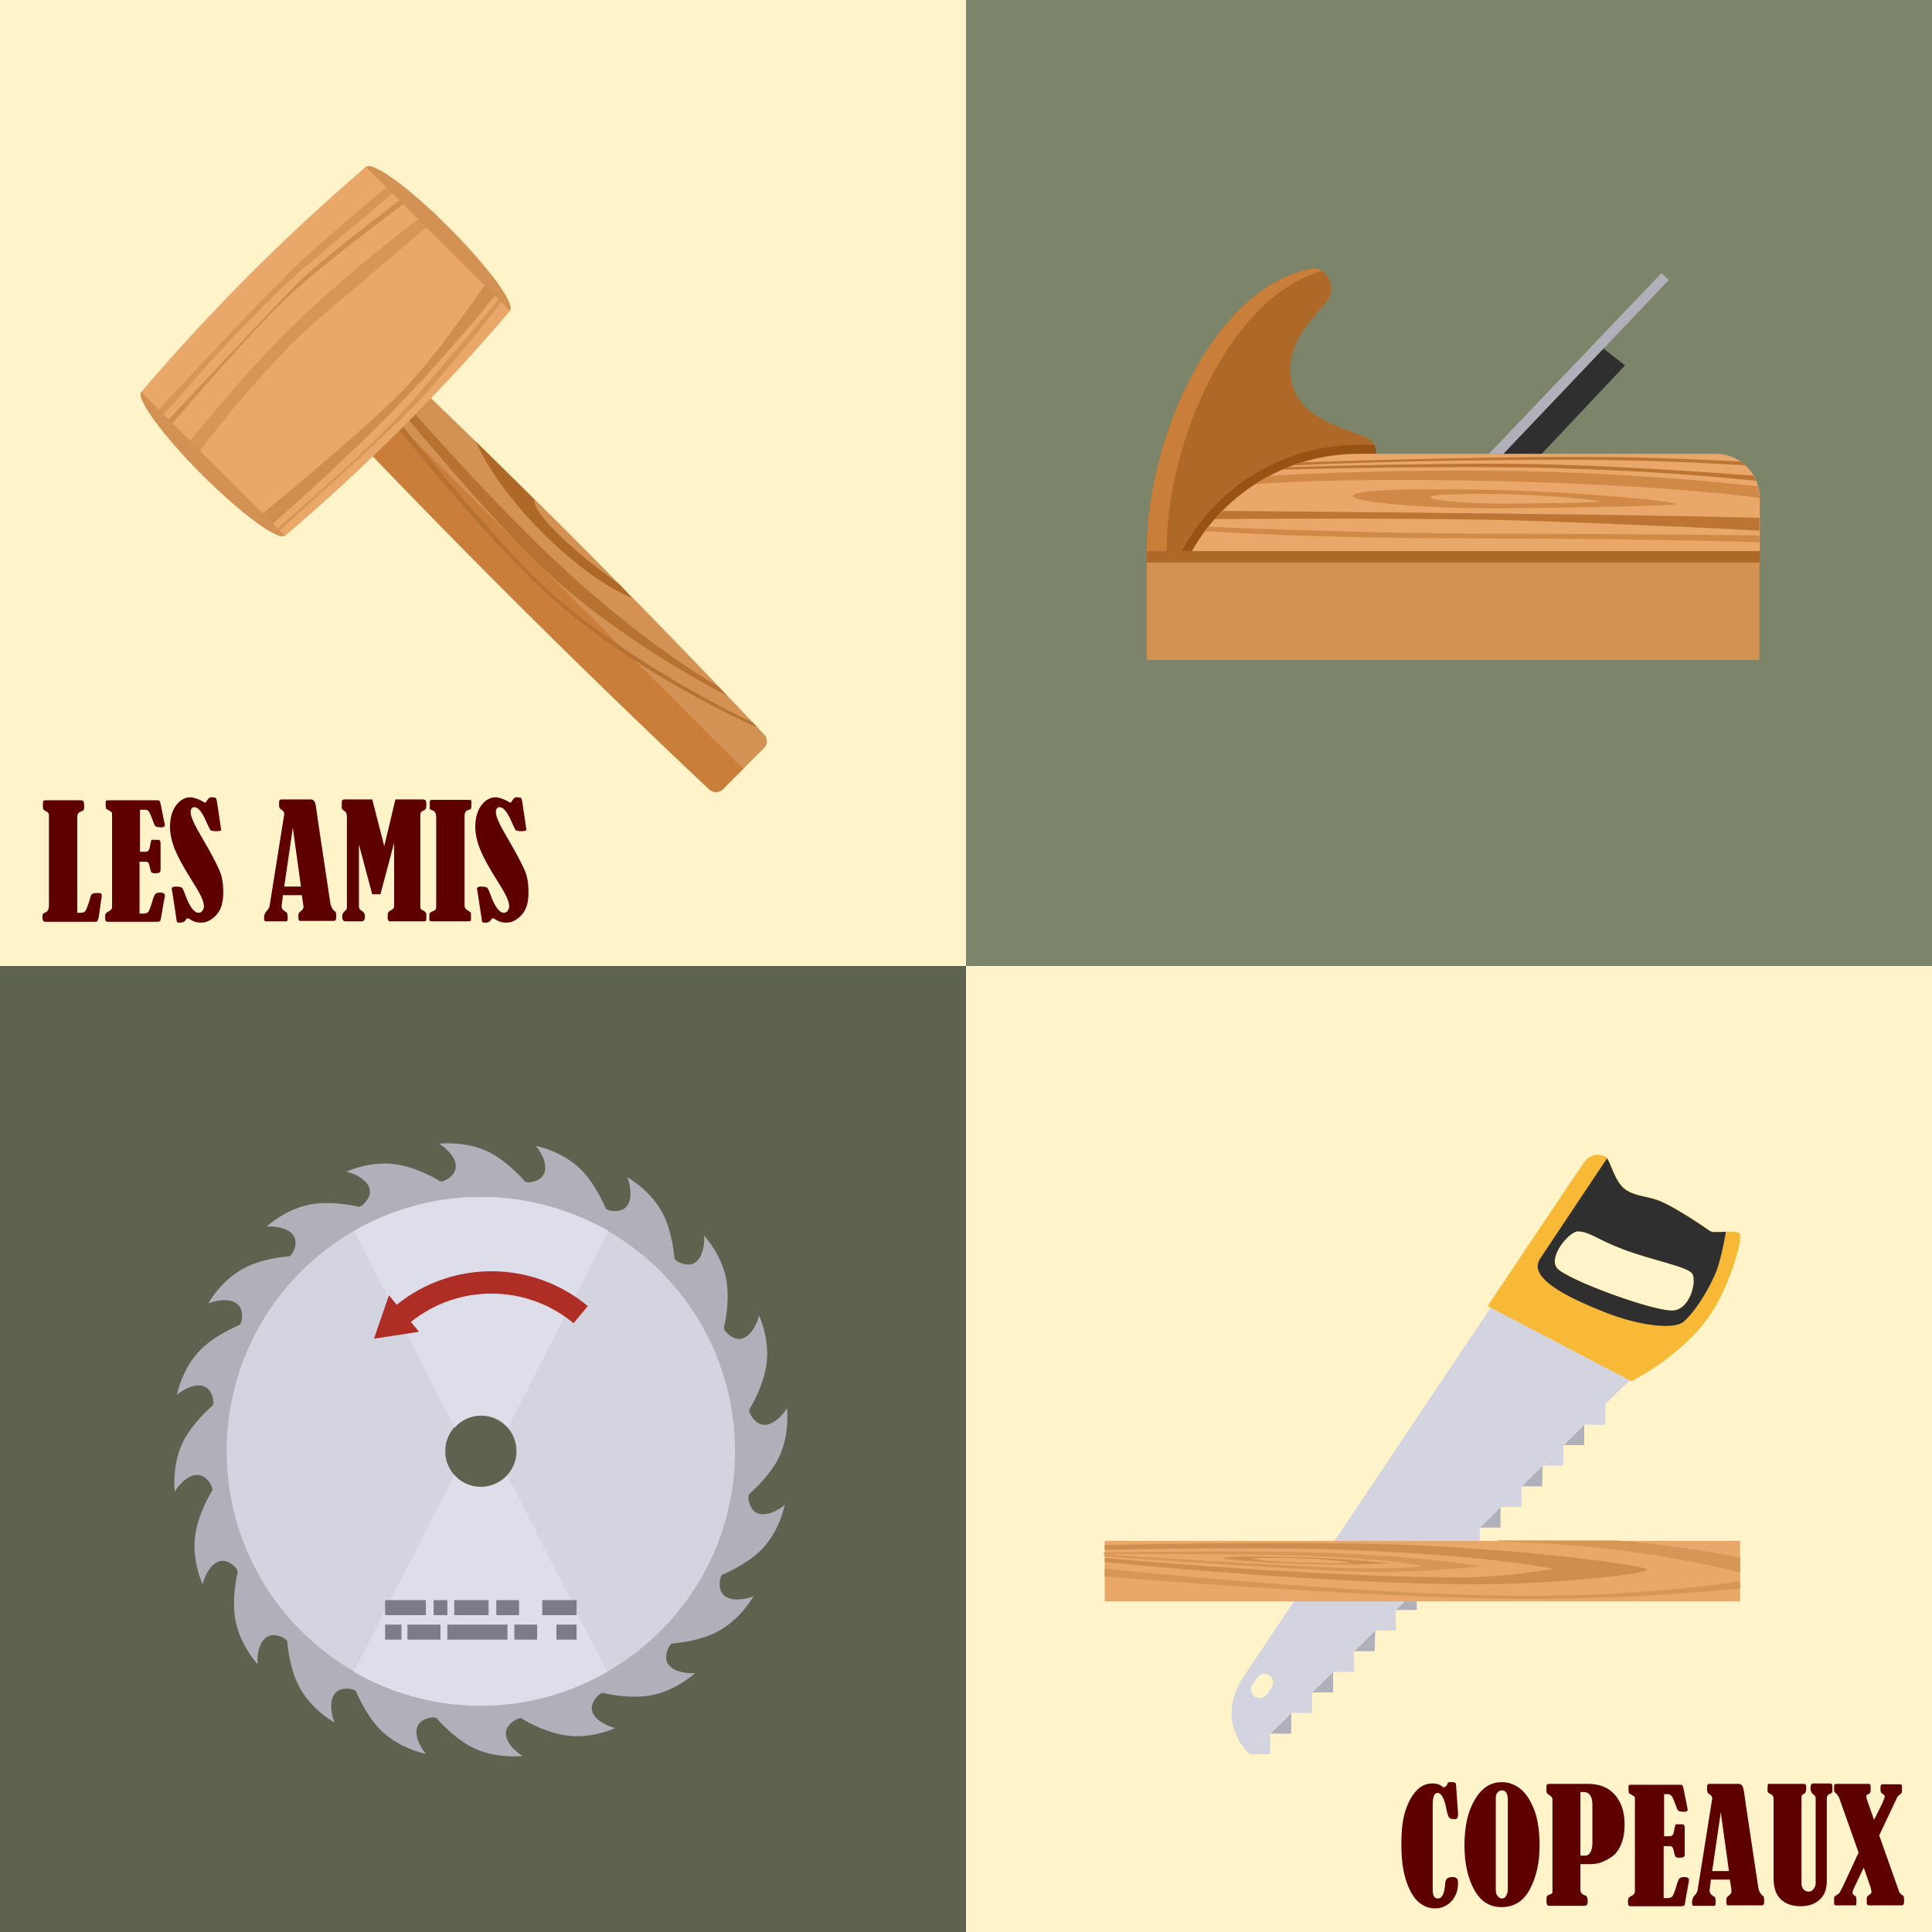 <?xml version="1.0" encoding="utf-8"?>
<!-- Generator: Adobe Illustrator 28.0.0, SVG Export Plug-In . SVG Version: 6.00 Build 0)  -->
<svg version="1.1" id="Layer_1" xmlns="http://www.w3.org/2000/svg" xmlns:xlink="http://www.w3.org/1999/xlink" x="0px" y="0px"
	 viewBox="0 0 450 450" style="enable-background:new 0 0 450 450;" xml:space="preserve">
<style type="text/css">
	.st0{fill:#FFF3C9;}
	.st1{fill:#D39154;}
	.st2{fill:#C97E39;}
	.st3{fill:#B77131;}
	.st4{fill:#AE6929;}
	.st5{fill:#E9A76A;}
	.st6{fill:#D79558;}
	.st7{fill:#CF8D50;}
	.st8{fill:#7C856A;}
	.st9{fill:#985314;}
	.st10{fill:#B0B0BA;}
	.st11{fill:#2F2F2F;}
	.st12{fill:#D08947;}
	.st13{fill:#BC7533;}
	.st14{fill:#5D634F;}
	.st15{fill:#D4D4E0;}
	.st16{fill:#F8B936;}
	.st17{fill:#DEDEEA;}
	.st18{fill:#AE2D25;}
	.st19{fill:#7B7B8B;}
	.st20{fill:#5F0000;}
</style>
<g>
	<rect x="-1" y="-1" class="st0" width="226" height="226"/>
	<g>
		<path class="st1" d="M83.3,76.5c-2.1,2.1-4.2,4.2-6.3,6.3c-2.1,2.1-4.2,4.2-6.3,6.3c30.6,32.5,62.1,64.1,94.6,94.7
			c0.9,0.8,2.2,0.8,3.1,0c1.6-1.6,3.2-3.2,4.8-4.8c1.6-1.6,3.2-3.2,4.8-4.8c0.8-0.8,0.9-2.2,0-3.1
			C147.4,138.6,115.8,107.1,83.3,76.5z"/>
		<path class="st2" d="M165.2,183.9c-32.5-30.6-64.1-62.2-94.6-94.7c2.1-2.1,4.2-4.2,6.3-6.3l96.2,96.2c-1.6,1.6-3.2,3.2-4.8,4.8
			C167.5,184.7,166.1,184.7,165.2,183.9z"/>
		<path class="st3" d="M81.4,78.4c0,0,16.8,21.2,41.5,46c24.7,24.7,44.4,35.5,44.4,35.5l2,2.1c0,0-26.6-13.3-45.5-32.2
			C105,110.9,80.3,79.5,80.3,79.5L81.4,78.4z"/>
		<path class="st3" d="M79,80.9c0,0,29.6,37.7,44.8,52.9c19.7,19.7,51.5,34.5,51.5,34.5l1.1,1.1c0,0-31.4-13.3-53.2-35.1
			C101.9,113,78.3,81.5,78.3,81.5L79,80.9z"/>
		<path class="st4" d="M110.9,102.9c0,0,3.4,9.1,15.5,21.2c12.1,12.1,20.7,15.1,20.7,15.1l-2.8-3.1c0,0-8.3-5.7-14.8-12.2
			c-5.8-5.8-5-7.5-5-7.5L110.9,102.9z"/>
		<path class="st5" d="M104.6,53c-9.1-9.1-17.7-15.4-19.3-14.2C66.5,54.9,49,72.4,32.9,91.3c-1.3,1.5,5.1,10.2,14.2,19.3
			c9.1,9.1,17.7,15.4,19.3,14.2c18.8-16,36.4-33.6,52.4-52.4C120.1,70.8,113.7,62.1,104.6,53z"/>
		<path class="st6" d="M70.7,62.5c9.7-8.2,18.2-15.4,22.9-19.3c-0.6-0.4-1.1-0.8-1.6-1.2C87,46,77.8,53.8,70.8,60.2
			c-8.1,7.5-28.1,29-35.4,36.9c0.3,0.5,0.7,0.9,1,1.4C42.6,91.4,59.1,72.3,70.7,62.5z"/>
		<path class="st7" d="M69.3,67.1c8-7.1,21.2-17,27.2-21.5c-0.3-0.3-0.6-0.5-0.9-0.8C89.1,49.6,74.9,60.4,69.3,66
			C63.3,72,43.9,92.8,37.4,99.7c0.3,0.4,0.6,0.7,0.9,1.1C43.9,94.2,60.5,74.8,69.3,67.1z"/>
		<path class="st7" d="M97.6,89.3c9.8-10.7,16-18.3,19.1-22.2c-0.6-0.9-1.4-1.9-2.2-3c-3.7,5.3-11.2,16.4-18.7,24.7
			c-8,8.9-29.1,26.3-36.6,32.4c1.1,0.8,2,1.5,2.9,2C69.2,117.1,86.1,101.9,97.6,89.3z"/>
		<path class="st6" d="M117.9,69c-0.1-0.2-0.3-0.5-0.5-0.8c-4.2,5.1-15,18-23,27c-8.2,9.2-24.8,23.6-30.9,28.8
			c0.3,0.1,0.5,0.3,0.7,0.4c6.6-6,24-21.5,30.9-28.5C101.9,89.3,113.5,74.5,117.9,69z"/>
		<path class="st6" d="M74.6,73.9c11.9-10.1,23.1-19.6,27.5-23.3c-0.6-0.6-1.2-1.2-1.8-1.7C95,52.8,84.1,61.2,72.5,71.8
			c-12.3,11.2-25,26.8-30.3,33.6c0.7,0.8,1.5,1.6,2.2,2.4C49.8,100.6,62.9,83.9,74.6,73.9z"/>
		<path class="st1" d="M85.3,38.9l33.4,33.4c1.3-1.5-5.1-10.2-14.2-19.3C95.5,43.9,86.9,37.6,85.3,38.9z"/>
		<path class="st1" d="M32.9,91.3l33.4,33.4c-1.5,1.3-10.2-5.1-19.3-14.2C38,101.5,31.7,92.8,32.9,91.3z"/>
	</g>
	<rect x="225" y="-1" class="st8" width="226" height="226"/>
	<g>
		<path class="st4" d="M267.1,128.4c0-26.6,15.7-61.4,38.3-65.8c2.7-0.5,5.5,2.6,4.5,6.1c-0.9,3-11.2,9.8-9.1,20.1
			c1.8,8.8,12.1,10.7,17.4,13.1c2.8,1.3,2.2,3.8,2.2,3.8l0,22.7H267.1z"/>
		<path class="st2" d="M307.9,63.1c-0.8-0.5-1.6-0.7-2.5-0.5c-22.6,4.4-38.3,39.2-38.3,65.8h4.6C271.8,102.7,286.5,69.2,307.9,63.1z
			"/>
		<rect x="267.1" y="131" class="st1" width="142.7" height="22.7"/>
		<path class="st9" d="M320.5,128.4l0-22.7c0,0,0.2-1-0.4-2.1h-3.7c-16.8,0-32.4,9.1-40.6,23.8l-0.6,1H320.5z"/>
		<path class="st5" d="M409.8,128.4H277.6c7.9-14,22.7-22.7,38.8-22.7h83.2c5.7,0,10.3,4.6,10.3,10.3V128.4z"/>
		<rect x="267.1" y="128.4" class="st4" width="142.7" height="2.6"/>
		<polygon class="st10" points="388.7,65.2 387,63.6 346.8,105.7 350.2,105.7 		"/>
		<polygon class="st11" points="373.5,81.2 350.2,105.7 359.1,105.7 378.5,85.1 		"/>
		<path class="st12" d="M281.4,122.7c0,0,37.3,1.6,65.8,1.6c28.5,0,62.6,0.4,62.6,0.4v1.6c0,0-27.5-0.9-66.5-0.9
			c-39,0-62.6-1.7-62.6-1.7L281.4,122.7z"/>
		<path class="st13" d="M408.4,110.8c-6.7-0.5-35.7-2.8-60.8-2.8c-15.7,0-34.3,0.4-47.7,0.8c-0.5,0.2-1,0.4-1.5,0.6
			c10.8-0.3,26.3-0.6,45.3-0.6c35.2,0,60.7,2.7,65.3,3.2C408.9,111.7,408.7,111.2,408.4,110.8z"/>
		<path class="st13" d="M368.5,106.4c-26.1,0-59.9,1.1-65.4,1.3c-0.4,0.1-0.7,0.2-1.1,0.3l-0.4,0.4c0,0,24-1.3,63-1.3
			c16.5,0,30.9,0.6,42,1.3c-0.4-0.3-0.7-0.6-1.1-0.9C394.3,106.9,380.9,106.4,368.5,106.4z"/>
		<path class="st13" d="M282.9,120.9c0,0,51.4-0.4,73.1,0.4c32.2,1.1,53.8,2.3,53.8,2.3v-3c0,0-23.5-0.6-54.8-0.9
			c-31.2-0.4-70.3-0.7-70.3-0.7L282.9,120.9z"/>
		<path class="st12" d="M295.8,110.8c0,0,26.2-1.6,56.3-1.1c31.8,0.5,57.4,3.6,57.4,3.6l0.4,2.7c0,0-19.5-2.9-59.7-3.9
			c-40.1-1-57.9,0.7-57.9,0.7L295.8,110.8z"/>
		<path class="st12" d="M347.4,114.1c20.4,0.4,42.9,2.7,42.9,3.3c0,0.5-32.1,1-44,1c-11.9,0-31.1-1.2-31.1-2.9
			C315.2,114.2,327,113.7,347.4,114.1z M333.2,115.8c0,0.9,10.1,1.5,16.3,1.5c6.2,0,23-0.2,23-0.5c0-0.3-11.8-1.5-22.4-1.7
			C339.3,114.9,333.2,115.2,333.2,115.8z"/>
	</g>
	<rect x="225" y="225" class="st0" width="226" height="226"/>
	<rect x="-1" y="225" class="st14" width="226" height="226"/>
	<g>
		<g>
			<polygon class="st15" points="295.9,403.8 295.8,408.6 291,408.6 			"/>
			<polygon class="st10" points="300.8,399 300.7,403.8 295.9,403.8 			"/>
			<polygon class="st15" points="305.6,394.2 305.6,399 300.8,399 			"/>
			<polygon class="st10" points="310.5,389.4 310.5,394.2 305.6,394.2 			"/>
			<polygon class="st15" points="315.4,384.6 315.4,389.4 310.5,389.4 			"/>
			<polygon class="st10" points="320.3,379.8 320.2,384.6 315.4,384.6 			"/>
			<polygon class="st15" points="325.1,375 325.1,379.8 320.3,379.8 			"/>
			<polygon class="st10" points="330,370.2 330,375 325.1,375 			"/>
			<polygon class="st15" points="334.9,365.4 334.9,370.2 330,370.2 			"/>
			<polygon class="st10" points="339.8,360.6 339.7,365.4 334.9,365.4 			"/>
			<polygon class="st15" points="344.7,355.8 344.6,360.6 339.8,360.6 			"/>
			<polygon class="st10" points="349.5,351 349.5,355.8 344.7,355.8 			"/>
			<polygon class="st15" points="354.4,346.2 354.4,351 349.5,351 			"/>
			<polygon class="st10" points="359.3,341.4 359.2,346.2 354.4,346.2 			"/>
			<polygon class="st15" points="364.2,336.6 364.1,341.4 359.3,341.4 			"/>
			<polygon class="st10" points="369,331.8 369,336.6 364.2,336.6 			"/>
			<polygon class="st15" points="373.9,327 373.9,331.9 369,331.8 			"/>
			<path class="st15" d="M350,300.4l-60.2,89.9c-4.5,6.7-3.6,13.3,1.2,18.3l89.3-87.8L350,300.4z M296.2,393l-1.1,1.6
				c-0.6,0.9-1.9,1.2-2.8,0.6c-0.9-0.6-1.2-1.9-0.6-2.8l1.1-1.6c0.6-0.9,1.9-1.2,2.8-0.6C296.6,390.8,296.8,392.1,296.2,393z"/>
			<g>
				<path class="st16" d="M346.5,304.2c0,0,20.2-30.2,22.2-33.1c1.9-2.9,4.4-2.2,5.4-1.6c1,0.6,1.9,5.7,4.6,7.6
					c2.7,1.8,5.5,1.4,8.8,3c3.3,1.5,9.9,5.9,10.8,6.6c1,0.6,5.7-0.2,6.8,0.5c1.1,0.7-1.8,10.4-5.2,16.5c-6.2,11.3-19.9,18-19.9,18
					L346.5,304.2z M367.6,286.8c-2-0.1-7,5.8-5,8.5c2,2.7,23.8,10.7,27.5,9.9c3.7-0.7,5.1-6.8,4.1-8.5c-1.1-1.7-8.9-3-16.1-5.7
					C372.2,288.8,370.3,286.9,367.6,286.8z"/>
				<path class="st11" d="M374.3,269.8c0.9,1.2,1.9,5.6,4.3,7.3c2.7,1.8,5.5,1.4,8.8,3c3.3,1.5,9.9,5.9,10.8,6.6
					c0.5,0.4,2.2,0.3,3.8,0.2c-0.5,2.9-1.4,7.4-2.6,10.1c-1.9,4.2-4.7,8.6-7.2,10.8c-2.5,2.2-11.4,0.6-18-2
					c-6.6-2.6-18.8-7.7-15.5-12.6C361.2,289.4,370.2,276,374.3,269.8z M367.6,286.8c-2-0.1-7,5.8-5,8.5c2,2.7,23.8,10.7,27.5,9.9
					c3.7-0.7,5.1-6.8,4.1-8.5c-1.1-1.7-8.9-3-16.1-5.7C372.2,288.8,370.3,286.9,367.6,286.8z"/>
			</g>
		</g>
		<g>
			<rect x="257.3" y="358.9" class="st5" width="148" height="14.1"/>
			<path class="st7" d="M257.3,359.9c0,0,34.4-0.9,62.5-0.3c30.2,0.6,63.7,4.9,63.8,6c0.1,1.1-21.8,3.3-37.7,3.4
				c-35.8,0.2-88.6-5.2-88.6-5.2v-0.9c0,0,46.9,4.3,81.5,4.5c11.8,0.1,22.9-2,22.9-2s-14-3.2-50.9-4.5c-20.3-0.7-53.5,0.1-53.5,0.1
				V359.9z"/>
			<path class="st6" d="M257.3,361.6c0,0,37.8-0.6,54,0.2c21.4,0.9,33.7,3,33.7,3s-14,1.6-27.6,1.3c-13.6-0.3-60.2-3.6-60.2-3.6
				v-0.4c0,0,49,3.1,59.5,3.2c10.6,0.1,14.1-0.4,14.5-0.6c0.4-0.2-12.1-1.9-29.3-2.4c-17.2-0.5-44.8-0.3-44.8-0.3V361.6z"/>
			<path class="st7" d="M285.1,362.9c-0.1-0.5,13-0.4,20.9-0.1c9.2,0.4,17.8,1.3,17.8,1.3s-7.3,0.5-18,0.2
				C299,364.2,285.2,363.4,285.1,362.9z M314.7,364c0,0-3.8-0.7-10.3-1c-6.5-0.3-12.7-0.1-12.9,0c-0.2,0.1,4.1,0.8,12.2,1
				C311.8,364.3,314.7,364,314.7,364z"/>
			<path class="st6" d="M405.3,368.3c0,0-20.2,3.4-49.1,3.4c-37.9,0-98.9-6.3-98.9-6.3v1.8c0,0,63.4,5.2,99.3,5.2
				c25.9,0,48.7-2.4,48.7-2.4V368.3z"/>
			<path class="st6" d="M348.8,358.9c2.6,0.2,5,0.3,7.4,0.4c28.9,1.3,49.1,7,49.1,7v-3.5c0,0-12.1-2.6-28.6-4H348.8z"/>
		</g>
	</g>
	<g>
		<path class="st10" d="M174.3,348.8L174.3,348.8c0-0.2,0.1-0.4,0.1-0.7c0.9-0.8,4.4-3.9,6.7-8c3-5.6,2.2-12.1,2.2-12.1
			s-1.7,2.9-4.2,3.7c-3.1,1-4.5-2.7-4.5-2.7l0,0.1c0-0.3-0.1-0.6-0.1-0.8c0.7-1.1,3-5,3.9-9.7c1.2-6.3-1.6-12.2-1.6-12.2
			s-0.7,3.2-2.8,4.8c-2.7,2-5.1-1.2-5.1-1.2l0,0c-0.1-0.2-0.2-0.4-0.3-0.7c0.3-1.2,1.3-5.7,0.7-10.4c-0.8-6.3-5.3-11.1-5.3-11.1
			s0.3,3.3-1.2,5.4c-1.9,2.7-5.2,0.5-5.2,0.5l0.1,0.1c-0.2-0.2-0.4-0.4-0.6-0.6c-0.1-1.2-0.5-5.9-2.5-10.1c-2.8-5.8-8.5-8.9-8.5-8.9
			s1.3,3.1,0.5,5.6c-1,3.2-4.8,2.1-4.8,2.1l0,0c-0.2-0.1-0.5-0.2-0.7-0.4c-0.5-1.1-2.3-5.4-5.5-8.8c-4.4-4.6-10.8-5.8-10.8-5.8
			s2.2,2.5,2.2,5.1c0,3.3-3.9,3.4-3.9,3.4l0.1,0c-0.3,0-0.5-0.1-0.8-0.1c-0.8-0.9-3.9-4.4-8-6.7c-5.6-3-12.1-2.2-12.1-2.2
			s2.9,1.7,3.7,4.2c1,3.1-2.7,4.5-2.7,4.5l0.1,0c-0.3,0-0.6,0.1-0.8,0.1c-1.1-0.7-5-3-9.7-3.9c-6.3-1.2-12.2,1.6-12.2,1.6
			s3.2,0.7,4.8,2.8c2,2.7-1.2,5.1-1.2,5.1l0,0c-0.2,0.1-0.4,0.2-0.7,0.3c-1.2-0.3-5.7-1.3-10.4-0.7c-6.3,0.8-11.1,5.3-11.1,5.3
			s3.3-0.3,5.4,1.2c2.7,1.9,0.5,5.2,0.5,5.2l0.1-0.1c-0.2,0.2-0.4,0.4-0.6,0.6c-1.2,0.1-5.9,0.5-10.1,2.5c-5.8,2.8-8.9,8.5-8.9,8.5
			s3.1-1.3,5.6-0.5c3.2,1,2.1,4.8,2.1,4.8l0,0c-0.1,0.2-0.2,0.5-0.4,0.7c-1.1,0.5-5.4,2.3-8.8,5.5c-4.6,4.4-5.8,10.8-5.8,10.8
			s2.5-2.2,5.1-2.2c3.3,0,3.4,3.9,3.4,3.9l0-0.1c0,0.3-0.1,0.5-0.1,0.8c-0.9,0.8-4.4,3.9-6.7,8c-3,5.6-2.2,12.1-2.2,12.1
			s1.7-2.9,4.2-3.7c3.1-1,4.5,2.7,4.5,2.7l0-0.1c0,0.3,0.1,0.6,0.1,0.8c-0.7,1.1-3,5-3.9,9.7c-1.2,6.3,1.6,12.2,1.6,12.2
			s0.7-3.2,2.8-4.8c2.7-2,5.1,1.2,5.1,1.2l0,0c0.1,0.2,0.2,0.4,0.3,0.7c-0.3,1.2-1.3,5.7-0.7,10.4c0.8,6.3,5.3,11.1,5.3,11.1
			s-0.3-3.3,1.2-5.4c1.9-2.7,5.2-0.5,5.2-0.5l-0.1-0.1c0.2,0.2,0.4,0.4,0.6,0.6c0.1,1.2,0.5,5.9,2.5,10.1c2.8,5.8,8.5,8.9,8.5,8.9
			s-1.3-3.1-0.5-5.6c1-3.2,4.8-2.1,4.8-2.1l0,0c0.2,0.1,0.5,0.2,0.7,0.4c0.5,1.1,2.3,5.4,5.5,8.8c4.4,4.6,10.8,5.8,10.8,5.8
			s-2.2-2.5-2.2-5.1c0-3.3,3.9-3.4,3.9-3.4l-0.1,0c0.3,0,0.5,0.1,0.8,0.1c0.8,0.9,3.9,4.4,8,6.7c5.6,3,12.1,2.2,12.1,2.2
			s-2.9-1.7-3.7-4.2c-1-3.1,2.7-4.5,2.7-4.5l-0.1,0c0.3,0,0.6-0.1,0.8-0.1c1.1,0.7,5,3,9.7,3.9c6.3,1.2,12.2-1.6,12.2-1.6
			s-3.2-0.7-4.8-2.8c-2-2.7,1.2-5.1,1.2-5.1l0,0c0.2-0.1,0.4-0.2,0.7-0.3c1.2,0.3,5.7,1.3,10.4,0.7c6.3-0.8,11.1-5.3,11.1-5.3
			s-3.3,0.3-5.4-1.2c-2.7-1.9-0.5-5.2-0.5-5.2l-0.1,0.1c0.2-0.2,0.4-0.4,0.6-0.6c1.2-0.1,5.9-0.5,10.1-2.5c5.8-2.8,8.9-8.5,8.9-8.5
			s-3.1,1.3-5.6,0.5c-3.2-1-2.1-4.8-2.1-4.8l0,0c0.1-0.2,0.2-0.5,0.4-0.7c1.1-0.5,5.4-2.3,8.8-5.5c4.6-4.4,5.8-10.8,5.8-10.8
			s-2.5,2.2-5.1,2.2C174.5,352.8,174.3,348.8,174.3,348.8z M164,338c0,28.7-23.3,52-52,52s-52-23.3-52-52c0-28.7,23.3-52,52-52
			S164,309.3,164,338z"/>
		<path class="st15" d="M171.2,338c0,32.7-26.5,59.2-59.2,59.2c-32.7,0-59.2-26.5-59.2-59.2c0-32.7,26.5-59.2,59.2-59.2
			C144.7,278.8,171.2,305.3,171.2,338z M112,329.7c-4.6,0-8.3,3.7-8.3,8.3c0,4.6,3.7,8.3,8.3,8.3s8.3-3.7,8.3-8.3
			C120.3,333.4,116.6,329.7,112,329.7z"/>
		<path class="st17" d="M112,278.8c-10.8,0-20.8,2.9-29.5,7.9l23.4,45.8c1.5-1.7,3.7-2.8,6.2-2.8c2.5,0,4.7,1.1,6.2,2.8l23.4-45.8
			C132.8,281.7,122.7,278.8,112,278.8z"/>
		<path class="st17" d="M118.2,343.6c-1.5,1.7-3.7,2.8-6.2,2.8c-2.5,0-4.7-1.1-6.2-2.8l-23.4,45.8c8.7,5,18.8,7.9,29.5,7.9
			c10.8,0,20.8-2.9,29.5-7.9L118.2,343.6z"/>
		<path class="st18" d="M92.4,303.9l-1.8-2.2l-3.5,10.1l10.5-1.6l-1.9-2.3c11.1-8.9,26.9-8.8,37.9,0.3c1.1-1.3,2.2-2.7,3.3-4
			C124,293.5,105.4,293.4,92.4,303.9z"/>
		<rect x="89.7" y="372.7" class="st19" width="9.5" height="3.5"/>
		<rect x="105.8" y="372.7" class="st19" width="8" height="3.5"/>
		<rect x="126.3" y="372.7" class="st19" width="8" height="3.5"/>
		<rect x="115.6" y="372.7" class="st19" width="5.3" height="3.5"/>
		<rect x="101" y="372.7" class="st19" width="3.2" height="3.5"/>
		<rect x="89.7" y="378.4" class="st19" width="3.8" height="3.5"/>
		<rect x="104.2" y="378.4" class="st19" width="14" height="3.5"/>
		<rect x="129.6" y="378.4" class="st19" width="4.7" height="3.5"/>
		<rect x="119.8" y="378.4" class="st19" width="5.3" height="3.5"/>
		<rect x="94.9" y="378.4" class="st19" width="7.7" height="3.5"/>
	</g>
	<g>
		<path class="st20" d="M17.9,212.6h1c0.5,0,0.9-0.2,1.1-0.6s0.6-1.4,1-2.8c0.1-0.6,0.3-0.9,0.5-1s0.5-0.2,1-0.2c0.5,0,0.9,0,1,0.1
			s0.2,0.2,0.2,0.5c0,0.2,0,0.4-0.1,0.8l-0.6,4.2c-0.1,0.4-0.2,0.7-0.3,0.9s-0.3,0.2-0.7,0.2H10.6c-0.5,0-0.7-0.3-0.7-0.9
			c0-0.5,0-0.8,0.1-0.9s0.2-0.2,0.4-0.3c0.7-0.2,1-0.8,1-1.8v-20.9c0-0.4-0.2-0.7-0.6-0.9c-0.4-0.2-0.6-0.3-0.7-0.5
			s-0.1-0.5-0.1-0.9c0-0.5,0-0.8,0.1-1s0.3-0.2,0.6-0.2h8.1c0.3,0,0.5,0.1,0.6,0.2s0.2,0.5,0.2,1.2c0,0.4,0,0.6-0.1,0.8
			s-0.3,0.3-0.6,0.4c-0.6,0.2-0.9,0.6-0.9,1.2V212.6z"/>
		<path class="st20" d="M32.6,188.4v10h1.2c0.3,0,0.6-0.1,0.7-0.2s0.3-0.4,0.4-0.9c0.1-0.8,0.3-1.3,0.3-1.5s0.2-0.2,0.4-0.2
			c0.9,0,1.5,0,1.6,0.1s0.2,0.4,0.2,0.9v5.9c0,0.4-0.1,0.6-0.2,0.7s-0.5,0.2-1.1,0.2c-0.4,0-0.7-0.1-0.8-0.2s-0.3-0.6-0.4-1.2
			c-0.1-0.6-0.3-1-0.4-1.1s-0.3-0.2-0.6-0.2h-1.4v12.1h0.9c0.6,0,1-0.2,1.2-0.5s0.6-1.3,1-2.8c0.2-0.6,0.4-1.1,0.6-1.3
			s0.6-0.3,1.1-0.3c0.7,0,1.1,0.2,1.1,0.7c0,0.1,0,0.3-0.1,0.6l-0.7,4c-0.1,0.7-0.2,1.2-0.3,1.3s-0.3,0.2-0.7,0.2H25.2
			c-0.3,0-0.5-0.1-0.6-0.2s-0.1-0.5-0.1-1.2c0-0.4,0.2-0.7,0.6-0.9c0.6-0.3,1-0.6,1-1.1v-21.9c0-0.2-0.3-0.4-0.8-0.7
			c-0.4-0.2-0.6-0.3-0.6-0.4s-0.1-0.5-0.1-1c0-0.5,0-0.7,0.1-0.8s0.3-0.1,0.6-0.1h11.2c0.3,0,0.5,0,0.6,0.1s0.2,0.3,0.3,0.7l0.9,4.5
			c0,0.2,0.1,0.4,0.1,0.5c0,0.3-0.3,0.5-0.8,0.5c-0.6,0-1.1-0.1-1.3-0.2s-0.4-0.5-0.6-1.1c-0.4-1.1-0.7-1.8-0.9-2.2
			s-0.6-0.6-0.9-0.6H32.6z"/>
		<path class="st20" d="M47.8,187c0.1-0.1,0.3-0.3,0.6-0.8c0.2-0.3,0.5-0.5,0.8-0.5c0.1,0,0.4,0,1,0.1c0.1,0.1,0.2,0.4,0.3,0.7
			l0.9,6c0,0.3,0.1,0.5,0.1,0.6c0,0.2-0.1,0.4-0.2,0.4s-0.4,0.1-1,0.1c-0.6,0-1-0.1-1.2-0.2s-0.5-0.8-1-1.9c-1-2.4-2-3.5-2.8-3.5
			c-0.6,0-0.9,0.4-0.9,1.2c0,1,0.9,3,2.7,6c2,3.4,3.3,5.9,4,7.5s0.9,3.3,0.9,5.2c0,2.3-0.5,4-1.6,5.2s-2.3,1.8-3.6,1.8
			c-0.8,0-1.7-0.2-2.4-0.7c-0.3-0.2-0.5-0.3-0.7-0.3c-0.2,0-0.3,0.1-0.4,0.3c-0.2,0.4-0.6,0.7-1.4,0.7c-0.3,0-0.5,0-0.6-0.1
			s-0.2-0.3-0.2-0.7l-0.9-5.9c-0.1-0.8-0.2-1.1-0.2-1.2c0-0.3,0.3-0.5,0.9-0.5c0.8,0,1.3,0.1,1.5,0.3s0.4,0.7,0.7,1.5
			c1,2.8,2.1,4.3,3.1,4.3c0.4,0,0.7-0.1,0.9-0.4s0.4-0.6,0.4-1.1c0-0.7-0.3-1.6-0.8-2.6s-1.2-2.1-2-3.4c-1.9-3-3.2-5.4-3.9-7.1
			s-1.2-3.6-1.2-5.4c0-2.1,0.5-3.8,1.4-5s2-1.9,3.4-1.9C45.4,185.8,46.5,186.2,47.8,187z"/>
		<path class="st20" d="M70.3,208.5h-4.4l-0.2,1.6c0,0,0,0.1,0,0.2c-0.1,0.3-0.1,0.6-0.1,0.9c0,0.4,0.3,0.8,0.8,1.1
			c0.3,0.2,0.5,0.3,0.5,0.5s0.1,0.4,0.1,0.8c0,0.5,0,0.8-0.1,0.9c-0.1,0.1-0.2,0.1-0.4,0.1h-4.6c-0.3,0-0.4-0.3-0.4-0.8
			c0-0.6,0.2-1.2,0.6-1.6c0.4-0.4,0.6-0.8,0.7-1.2l3.3-20.7c0.1-0.3,0.1-0.6,0.1-0.8c0-0.4-0.3-0.7-0.8-1c-0.2-0.1-0.4-0.5-0.4-0.9
			c0-0.6,0-1,0.1-1.2c0.1-0.2,0.3-0.2,0.6-0.2h6.7c0.4,0,0.7,0.2,0.9,0.6s0.3,1.2,0.5,2.5c0.1,0.5,0.1,1,0.2,1.5l2.9,19.3
			c0.1,0.9,0.5,1.7,1,2.1c0.2,0.1,0.3,0.2,0.3,0.3s0.1,0.3,0.1,0.7c0,0.6,0,1-0.1,1.1c-0.1,0.1-0.3,0.2-0.5,0.2h-7.8
			c-0.2,0-0.4-0.2-0.4-0.7c0-0.6,0-0.9,0.1-1.1s0.2-0.3,0.5-0.5c0.4-0.3,0.6-0.6,0.6-1C70.7,211,70.5,210,70.3,208.5z M68.2,192.8
			l-2,13.7h3.9L68.2,192.8z"/>
		<path class="st20" d="M92.1,186.2h6.2c0.4,0,0.7,0.1,0.8,0.2s0.2,0.4,0.2,0.9c0,0.5,0,0.8-0.1,1s-0.3,0.4-0.6,0.5
			c-0.3,0.1-0.5,0.3-0.6,0.5s-0.1,0.4-0.1,0.8V211c0,0.3,0,0.5,0.1,0.7s0.3,0.3,0.6,0.4c0.4,0.2,0.7,0.5,0.7,0.9
			c0,0.9,0,1.4-0.1,1.5s-0.3,0.1-0.6,0.1h-7.8c-0.3,0-0.5-0.3-0.5-0.9c0-0.5,0-0.9,0.1-1.1s0.3-0.4,0.7-0.6c0.4-0.2,0.7-0.5,0.7-0.9
			v-14.8l-3.2,12h-1.9l-3.1-11.6v14.4c0,0.5,0.2,0.8,0.6,1c0.5,0.3,0.8,0.7,0.8,1.4c0,0.8-0.3,1.1-0.8,1.1h-3.8
			c-0.4,0-0.7-0.4-0.7-1.1c0-0.5,0.2-0.9,0.5-1.2c0.3-0.2,0.4-0.4,0.5-0.5s0.1-0.4,0.1-0.7v-20.3c0-0.6,0-1-0.1-1.3
			s-0.3-0.5-0.6-0.7c-0.4-0.2-0.5-0.4-0.5-0.6l0-0.8c0-0.6,0-0.9,0.1-1s0.2-0.2,0.5-0.2h6.5l2.8,10.9L92.1,186.2z"/>
		<path class="st20" d="M100.1,187.7v-0.9c0-0.4,0.2-0.5,0.6-0.5h8.4c0.3,0,0.5,0,0.6,0.1s0.1,0.3,0.1,0.7c0,0.6,0,1-0.1,1.2
			s-0.2,0.2-0.4,0.3c-0.7,0.1-1.1,0.6-1.1,1.4V211c0,0.4,0.3,0.8,0.8,1.1c0.3,0.2,0.5,0.3,0.6,0.4s0.1,0.4,0.1,0.7v0.7
			c0,0.4,0,0.6-0.1,0.6s-0.3,0.1-0.5,0.1h-8.6c-0.3,0-0.5-0.1-0.5-0.4c0-0.8,0-1.4,0.1-1.5s0.3-0.3,0.6-0.4c0.6-0.2,0.9-0.5,0.9-1
			v-20.9c0-0.5-0.1-0.9-0.2-1.1s-0.4-0.5-0.8-0.6c-0.3-0.1-0.5-0.2-0.5-0.3S100.1,188,100.1,187.7z"/>
		<path class="st20" d="M118.9,187c0.1-0.1,0.3-0.3,0.6-0.8c0.2-0.3,0.5-0.5,0.8-0.5c0.1,0,0.4,0,1,0.1c0.1,0.1,0.2,0.4,0.3,0.7
			l0.9,6c0,0.3,0.1,0.5,0.1,0.6c0,0.2-0.1,0.4-0.2,0.4s-0.4,0.1-1,0.1c-0.6,0-1-0.1-1.2-0.2s-0.5-0.8-1-1.9c-1-2.4-2-3.5-2.8-3.5
			c-0.6,0-0.9,0.4-0.9,1.2c0,1,0.9,3,2.7,6c2,3.4,3.3,5.9,4,7.5s0.9,3.3,0.9,5.2c0,2.3-0.5,4-1.6,5.2s-2.3,1.8-3.6,1.8
			c-0.8,0-1.7-0.2-2.4-0.7c-0.3-0.2-0.5-0.3-0.7-0.3c-0.2,0-0.3,0.1-0.4,0.3c-0.2,0.4-0.6,0.7-1.4,0.7c-0.3,0-0.5,0-0.6-0.1
			s-0.2-0.3-0.2-0.7l-0.9-5.9c-0.1-0.8-0.2-1.1-0.2-1.2c0-0.3,0.3-0.5,0.9-0.5c0.8,0,1.3,0.1,1.5,0.3s0.4,0.7,0.7,1.5
			c1,2.8,2.1,4.3,3.1,4.3c0.4,0,0.7-0.1,0.9-0.4s0.4-0.6,0.4-1.1c0-0.7-0.3-1.6-0.8-2.6s-1.2-2.1-2-3.4c-1.9-3-3.2-5.4-3.9-7.1
			s-1.2-3.6-1.2-5.4c0-2.1,0.5-3.8,1.4-5s2-1.9,3.4-1.9C116.5,185.8,117.6,186.2,118.9,187z"/>
	</g>
	<g>
		<path class="st20" d="M337.6,415.1h0.9c0.2,0,0.4,0.1,0.5,0.2s0.2,0.6,0.2,1.3l0.4,5.7c0,0.1,0,0.2,0,0.3c0,0.4-0.1,0.7-0.2,0.9
			s-0.4,0.2-0.8,0.2c-0.5,0-0.9-0.1-1.1-0.4s-0.4-0.9-0.6-1.9c-0.5-2.6-1.2-3.8-2.1-3.8c-0.7,0-1.1,0.9-1.1,2.8v19.8
			c0,1.3,0.4,2,1.2,2c1,0,1.5-1.1,1.7-3.3c0-0.6,0.2-1.1,0.4-1.3s0.6-0.4,1.3-0.4c0.5,0,0.8,0.1,1,0.3s0.3,0.5,0.3,1.1
			c0,1.7-0.5,3.1-1.5,4.2s-2.3,1.7-3.8,1.7c-1.5,0-2.7-0.5-3.8-1.4s-2.1-2.5-2.9-4.8s-1.2-5.2-1.2-8.7c0-3.3,0.3-6,1-8
			s1.5-3.5,2.6-4.6c1-1.1,2.3-1.6,3.7-1.6c0.8,0,1.6,0.2,2.2,0.7c0.2,0.2,0.4,0.2,0.5,0.2c0.1,0,0.3-0.2,0.6-0.5
			C337.2,415.2,337.4,415.1,337.6,415.1z"/>
		<path class="st20" d="M349.8,415.1c1.7,0,3.2,0.6,4.5,1.7s2.3,2.8,3.1,4.9s1.2,4.9,1.2,8.2c0,4-0.8,7.4-2.3,10.2s-3.7,4.1-6.6,4.1
			c-2.7,0-4.8-1.3-6.3-4s-2.3-6.2-2.3-10.4c0-4.4,0.8-7.9,2.4-10.6S347.1,415.1,349.8,415.1z M351.2,419.2c0-1.5-0.5-2.2-1.4-2.2
			c-0.4,0-0.7,0.2-1,0.5s-0.4,0.8-0.4,1.3v21.2c0,0.7,0.1,1.3,0.4,1.6s0.6,0.6,1,0.6c0.4,0,0.8-0.2,1-0.6s0.4-0.9,0.4-1.4V419.2z"/>
		<path class="st20" d="M368.1,434.2v5.9c0,0.7,0.3,1.1,0.9,1.3c0.3,0.1,0.5,0.2,0.6,0.4s0.2,0.5,0.2,1c0,0.5-0.1,0.8-0.2,0.9
			s-0.4,0.2-0.8,0.2h-8c-0.4,0-0.6-0.4-0.6-1.1c0-0.6,0-0.9,0.1-1.1s0.3-0.3,0.6-0.4c0.3-0.1,0.5-0.2,0.6-0.3s0.1-0.3,0.1-0.6v-21.2
			c0-0.5-0.3-0.9-0.9-1.2c-0.3-0.2-0.5-0.4-0.5-0.8l0-0.8c0-0.4,0-0.6,0.1-0.7s0.3-0.2,0.6-0.2h9c2.6,0,4.7,0.8,6.2,2.5
			s2.3,4,2.3,6.9c0,1.7-0.2,3.1-0.7,4.4s-1.1,2.2-1.8,2.8s-1.6,1.1-2.5,1.5s-1.9,0.6-3,0.6H368.1z M368.1,417.5v14.7h1.2
			c0.4,0,0.8-0.2,1.1-0.7s0.5-1.2,0.5-2.3v-8.8c0-2-0.7-3-2-3H368.1z"/>
		<path class="st20" d="M387.6,417.7v10h1.2c0.3,0,0.6-0.1,0.7-0.2s0.3-0.4,0.4-0.9c0.1-0.8,0.3-1.3,0.3-1.5s0.2-0.2,0.4-0.2
			c0.9,0,1.5,0,1.6,0.1s0.2,0.4,0.2,0.9v5.9c0,0.4-0.1,0.6-0.2,0.7s-0.5,0.2-1.1,0.2c-0.4,0-0.7-0.1-0.8-0.2s-0.3-0.6-0.4-1.2
			c-0.1-0.6-0.3-1-0.4-1.1s-0.3-0.2-0.6-0.2h-1.4v12.1h0.9c0.6,0,1-0.2,1.2-0.5s0.6-1.3,1-2.8c0.2-0.6,0.4-1.1,0.6-1.3
			s0.6-0.3,1.1-0.3c0.7,0,1.1,0.2,1.1,0.7c0,0.1,0,0.3-0.1,0.6l-0.7,4c-0.1,0.7-0.2,1.2-0.3,1.3s-0.3,0.2-0.7,0.2h-11.7
			c-0.3,0-0.5-0.1-0.6-0.2s-0.1-0.5-0.1-1.2c0-0.4,0.2-0.7,0.6-0.9c0.6-0.3,1-0.6,1-1.1v-21.9c0-0.2-0.3-0.4-0.8-0.7
			c-0.4-0.2-0.6-0.3-0.6-0.4s-0.1-0.5-0.1-1c0-0.5,0-0.7,0.1-0.8s0.3-0.1,0.6-0.1h11.2c0.3,0,0.5,0,0.6,0.1s0.2,0.3,0.3,0.7l0.9,4.5
			c0,0.2,0.1,0.4,0.1,0.5c0,0.3-0.3,0.5-0.8,0.5c-0.6,0-1.1-0.1-1.3-0.2c-0.2-0.1-0.4-0.5-0.6-1.1c-0.4-1.1-0.7-1.8-0.9-2.2
			c-0.3-0.4-0.6-0.6-0.9-0.6H387.6z"/>
		<path class="st20" d="M402.9,437.8h-4.4l-0.2,1.6c0,0,0,0.1,0,0.2c-0.1,0.3-0.1,0.6-0.1,0.9c0,0.4,0.3,0.8,0.8,1.1
			c0.3,0.2,0.5,0.3,0.5,0.5c0.1,0.2,0.1,0.4,0.1,0.8c0,0.5,0,0.8-0.1,0.9c-0.1,0.1-0.2,0.1-0.4,0.1h-4.6c-0.3,0-0.4-0.3-0.4-0.8
			c0-0.6,0.2-1.2,0.6-1.6c0.4-0.4,0.6-0.8,0.7-1.2l3.3-20.7c0.1-0.3,0.1-0.6,0.1-0.8c0-0.4-0.3-0.7-0.8-1c-0.2-0.1-0.4-0.5-0.4-0.9
			c0-0.6,0-1,0.1-1.2c0.1-0.2,0.3-0.2,0.6-0.2h6.7c0.4,0,0.7,0.2,0.9,0.6s0.3,1.2,0.5,2.5c0.1,0.5,0.1,1,0.2,1.5l2.9,19.3
			c0.1,0.9,0.5,1.7,1,2.1c0.2,0.1,0.3,0.2,0.3,0.3s0.1,0.3,0.1,0.7c0,0.6,0,1-0.1,1.1c-0.1,0.1-0.3,0.2-0.5,0.2h-7.8
			c-0.2,0-0.4-0.2-0.4-0.7c0-0.6,0-0.9,0.1-1.1c0.1-0.1,0.2-0.3,0.5-0.5c0.4-0.3,0.6-0.6,0.6-1C403.3,440.3,403.2,439.3,402.9,437.8
			z M400.8,422.1l-2,13.7h3.9L400.8,422.1z"/>
		<path class="st20" d="M412.5,415.5h7.6c0.3,0,0.4,0.1,0.5,0.2s0.1,0.5,0.1,1s-0.2,1-0.5,1.1c-0.3,0.1-0.4,0.3-0.5,0.4
			s-0.1,0.4-0.1,0.9v19.7c0,0.5,0.2,1,0.5,1.3s0.7,0.5,1.2,0.5c0.4,0,0.8-0.2,1.1-0.6s0.5-0.8,0.5-1.2v-19.7c0-0.3,0-0.6-0.1-0.7
			s-0.2-0.3-0.5-0.5c-0.4-0.3-0.6-0.8-0.6-1.4c0-0.5,0.1-0.8,0.2-0.9c0.1-0.1,0.3-0.2,0.5-0.2h3.8c0.4,0,0.6,0.2,0.6,0.6v0.8
			c0,0.4,0,0.6-0.1,0.7s-0.2,0.2-0.4,0.3c-0.6,0.2-0.8,0.6-0.8,1.1v19.2c0,1.8-0.5,3.3-1.6,4.3s-2.5,1.6-4.4,1.6
			c-2.1,0-3.7-0.6-4.8-1.7s-1.6-2.7-1.6-4.9v-18.5c0-0.5-0.3-0.9-0.8-1.1c-0.3-0.1-0.4-0.2-0.5-0.3s-0.1-0.3-0.1-0.6
			c0-0.7,0-1.1,0.1-1.3S412.1,415.5,412.5,415.5z"/>
		<path class="st20" d="M436.5,423.9l1.5-3c0.7-1.4,1-2.3,1-2.5c0-0.2-0.2-0.4-0.5-0.6c-0.3-0.1-0.5-0.4-0.5-0.9
			c0-0.6,0-0.9,0.1-1.1s0.2-0.2,0.4-0.2h4.1c0.3,0,0.4,0.2,0.4,0.5v1.2c0,0.2-0.2,0.5-0.5,0.7s-0.5,0.4-0.6,0.6l-4.2,8.9l4.5,12.7
			c0.1,0.4,0.2,0.6,0.3,0.7s0.2,0.2,0.4,0.4c0.3,0.2,0.5,0.3,0.5,0.4s0.1,0.4,0.1,0.7c0,0.5,0,0.9-0.1,1.1s-0.3,0.3-0.6,0.3h-7.4
			c-0.4,0-0.6-0.2-0.6-0.5v-1.1c0-0.4,0.2-0.6,0.5-0.8c0.4-0.2,0.6-0.5,0.6-0.7c0-0.3-0.1-0.7-0.2-1.1l-1.6-4.6l-2.2,4.6
			c-0.3,0.6-0.4,1-0.4,1.3c0,0.2,0.2,0.5,0.6,0.7c0.1,0.1,0.2,0.1,0.2,0.2s0.1,0.4,0.1,1c0,0.5,0,0.8-0.1,0.9s-0.2,0.1-0.4,0.1h-4.2
			c-0.4,0-0.5-0.2-0.5-0.5v-1.3c0-0.2,0.2-0.4,0.6-0.6c0.3-0.2,0.6-0.4,0.7-0.6s0.4-0.7,0.7-1.3l3.7-8l-4.5-12.7
			c-0.2-0.5-0.5-0.9-0.9-1.2c-0.2-0.2-0.3-0.3-0.3-0.5v-1.1c0-0.4,0.2-0.5,0.7-0.5h7.4c0.3,0,0.4,0.2,0.4,0.5v1.2
			c0,0.3-0.2,0.5-0.5,0.7c-0.4,0.1-0.5,0.3-0.5,0.5c0,0.3,0.1,0.7,0.3,1.2L436.5,423.9z"/>
	</g>
</g>
</svg>
